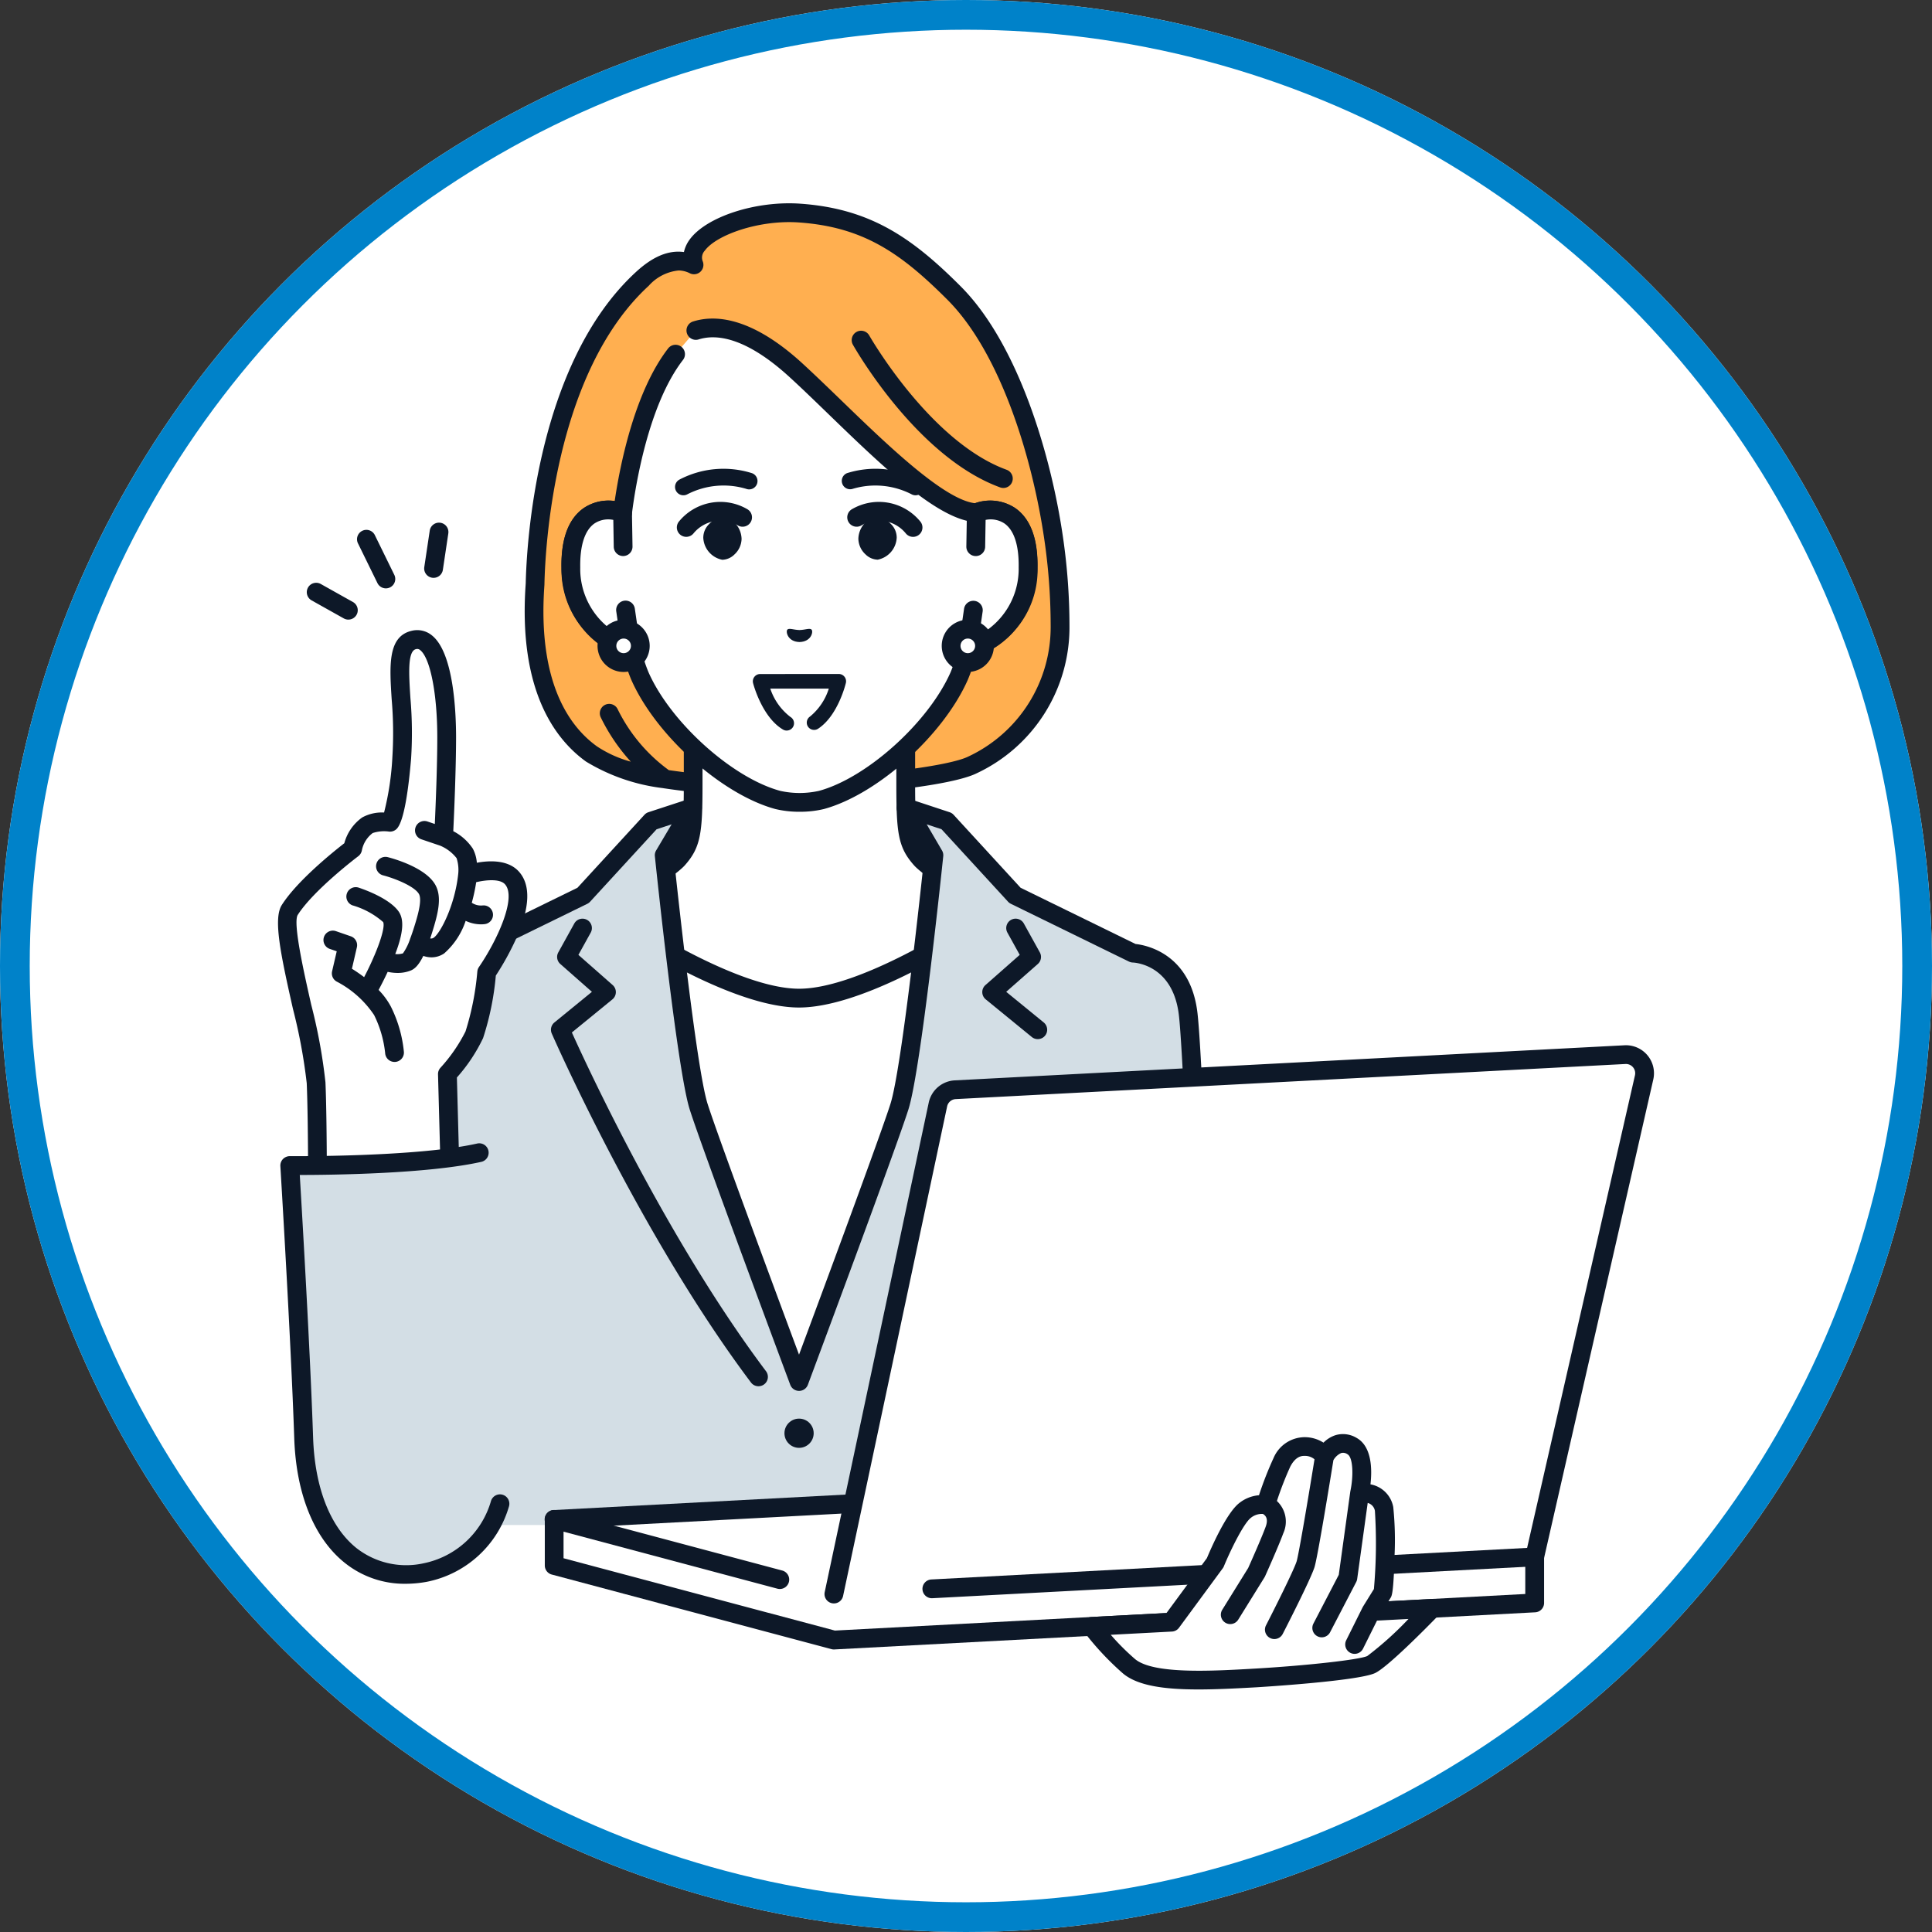 <svg xmlns="http://www.w3.org/2000/svg" width="195" height="195" viewBox="0 0 195 195">
  <rect x="0" y="0" width="195" height="195" fill="#333333" stroke="none"/>
  <g id="img_operator" transform="translate(9972 -428.813)">
    <g id="グループ_198" data-name="グループ 198" transform="translate(-10285.094 -2615.865)">
      <g id="楕円形_4" data-name="楕円形 4" transform="translate(313.094 3044.678)" fill="#fff" stroke="#0082c9" stroke-miterlimit="10" stroke-width="3">
        <ellipse cx="97.5" cy="97.5" rx="97.5" ry="97.5" stroke="none"/>
        <ellipse cx="97.5" cy="97.5" rx="96" ry="96" fill="none"/>
      </g>
    </g>
    <g id="グループ_222" data-name="グループ 222" transform="translate(-10284.705 -2616.865)">
      <g id="グループ_210" data-name="グループ 210">
        <g id="グループ_206" data-name="グループ 206">
          <g id="グループ_205" data-name="グループ 205">
            <path id="パス_125" data-name="パス 125" d="M419.04,3099.926c-1.325-9.063-4.745-19.365-10.037-24.665-4.979-4.986-8.973-7.607-15.584-8.076-5.379-.381-11.845,2.286-10.664,5.226-1.183-.552-2.8-.8-5.211,1.412-9.1,8.357-10.7,24.7-10.833,30.77-.092,1.633-1.151,12.268,5.694,17.188,7.415,5.329,34.36,3.11,38.428,1.118a15.271,15.271,0,0,0,8.867-14.092A61.53,61.53,0,0,0,419.04,3099.926Z" fill="#ffaf50"/>
            <path id="パス_126" data-name="パス 126" d="M419.978,3099.789c-1.232-8.426-4.586-19.471-10.3-25.2-4.9-4.911-9.124-7.852-16.188-8.352-4.476-.317-9.489,1.306-11.174,3.617a3.346,3.346,0,0,0-.581,1.264c-1.565-.212-3.13.445-4.828,2-10.146,9.318-11.06,27.777-11.139,31.431-.005.07-.01.157-.017.259-.7,10.528,2.932,15.456,6.1,17.736a19.4,19.4,0,0,0,7.777,2.682,1.033,1.033,0,0,0,.145.024,72.973,72.973,0,0,0,11.359.791c.62,0,1.209-.005,1.757-.015,7.955-.134,16.019-1.137,18.36-2.283a16.274,16.274,0,0,0,9.4-14.943A62.382,62.382,0,0,0,419.978,3099.789Zm-9.561,22.258c-1.833.9-9.326,1.952-17.559,2.09a73.587,73.587,0,0,1-12.649-.728,16.689,16.689,0,0,1-5.151-6.128.948.948,0,1,0-1.729.779,18.97,18.97,0,0,0,3.044,4.494,11.724,11.724,0,0,1-3.415-1.543c-2.782-2-5.964-6.411-5.319-16.07.008-.118.014-.216.018-.295l0-.033c.074-3.479.933-21.28,10.526-30.091a4.649,4.649,0,0,1,3.021-1.545,2.571,2.571,0,0,1,1.148.293.948.948,0,0,0,1.281-1.213,1.027,1.027,0,0,1,.21-1.083c1.15-1.578,5.46-3.13,9.507-2.843,6.506.461,10.284,3.1,14.98,7.8,5.391,5.4,8.582,16.006,9.77,24.133a60.428,60.428,0,0,1,.65,8.742A14.428,14.428,0,0,1,410.417,3122.047Z" fill="#0d1828"/>
            <g id="グループ_199" data-name="グループ 199">
              <path id="パス_127" data-name="パス 127" d="M405.673,3132.392c-1.35-1.519-1.551-2.615-1.551-7.539v-9.725l-10.726,6.32-10.725-6.32v9.725c0,4.924-.2,6.02-1.552,7.539s-12.021,8.228-12.021,8.228l15.569,15.765h17.458l15.57-15.765S407.023,3133.911,405.673,3132.392Z" fill="#fff"/>
              <path id="パス_128" data-name="パス 128" d="M384.667,3157.333a.943.943,0,0,1-.674-.282l-15.57-15.765a.949.949,0,0,1,.17-1.469c4.082-2.566,10.9-7.021,11.817-8.055,1.081-1.216,1.313-1.945,1.313-6.909v-9.725a.948.948,0,0,1,1.429-.817l10.244,6.037,10.245-6.037a.948.948,0,0,1,1.429.817v9.725c0,4.964.232,5.693,1.312,6.909.918,1.034,7.735,5.489,11.817,8.055a.949.949,0,0,1,.17,1.469L402.8,3157.051a.948.948,0,1,1-1.349-1.332l14.741-14.927c-2.795-1.774-10.035-6.428-11.227-7.77-1.615-1.818-1.791-3.261-1.791-8.169v-8.066l-9.3,5.478a.949.949,0,0,1-.963,0l-9.3-5.478v8.066c0,4.908-.176,6.351-1.791,8.169-1.193,1.342-8.433,6-11.228,7.77l14.742,14.927a.948.948,0,0,1-.675,1.614Z" fill="#0d1828"/>
            </g>
            <g id="グループ_200" data-name="グループ 200">
              <path id="パス_129" data-name="パス 129" d="M411.248,3097.429c-4.394-.2-12.708-9.358-18.244-14.411-4.835-4.413-8.152-4.588-10.055-4l-2.062,2.4c-3.931,5.077-5.166,14.544-5.343,15.954v.049c-1.976-.749-5.314-.262-5.221,5.527.084,5.128,3.8,7.875,6.081,8.159a16.97,16.97,0,0,0,.88,2.789c2.359,5.353,8.764,11.117,13.92,12.515a9.967,9.967,0,0,0,4.385,0c5.156-1.4,11.56-7.162,13.92-12.515a17.067,17.067,0,0,0,.88-2.789c2.278-.284,6-3.031,6.08-8.159C416.563,3097.167,413.225,3096.68,411.248,3097.429Z" fill="#fff"/>
              <path id="パス_130" data-name="パス 130" d="M393.4,3127.611a10.417,10.417,0,0,1-2.434-.275c-5.417-1.469-12.075-7.444-14.546-13.05a16.955,16.955,0,0,1-.789-2.36,9.2,9.2,0,0,1-6.252-8.954c-.047-2.91.706-4.931,2.238-6.007a4.4,4.4,0,0,1,3.129-.713c.5-3.4,1.949-10.955,5.395-15.407a.948.948,0,0,1,1.5,1.161c-3.527,4.557-4.822,12.89-5.144,15.434a.947.947,0,0,1-1.283.875,2.781,2.781,0,0,0-2.506.2c-.973.683-1.468,2.213-1.432,4.425.076,4.658,3.457,7.01,5.25,7.233a.949.949,0,0,1,.806.726,16.082,16.082,0,0,0,.828,2.631c2.23,5.058,8.445,10.658,13.3,11.973a9.054,9.054,0,0,0,3.9,0c4.843-1.313,11.059-6.913,13.292-11.981a15.943,15.943,0,0,0,.824-2.621.949.949,0,0,1,.806-.726c1.794-.223,5.175-2.575,5.25-7.233.036-2.212-.459-3.742-1.431-4.425a2.781,2.781,0,0,0-2.506-.2.939.939,0,0,1-.379.061c-3.807-.175-9.48-5.665-14.966-10.974-1.385-1.34-2.693-2.606-3.874-3.684-4.48-4.088-7.44-4.318-9.134-3.79a.948.948,0,1,1-.563-1.81c2.168-.675,5.832-.495,10.975,4.2,1.2,1.1,2.519,2.372,3.914,3.721,4.656,4.506,10.429,10.093,13.563,10.429a4.55,4.55,0,0,1,4.06.5c1.532,1.076,2.284,3.1,2.237,6.007a9.2,9.2,0,0,1-6.252,8.954,16.9,16.9,0,0,1-.784,2.35c-2.475,5.616-9.134,11.591-14.544,13.058A10.388,10.388,0,0,1,393.4,3127.611Z" fill="#0d1828"/>
            </g>
            <g id="グループ_201" data-name="グループ 201">
              <path id="パス_131" data-name="パス 131" d="M375.6,3100.853l-.057-3.424c-1.976-.749-5.314-.262-5.221,5.527.084,5.128,3.8,7.875,6.081,8.159l-.558-3.849Z" fill="#fff"/>
              <path id="パス_132" data-name="パス 132" d="M376.4,3112.063a.921.921,0,0,1-.118-.007c-2.733-.341-6.819-3.464-6.911-9.084-.047-2.91.706-4.931,2.238-6.007a4.582,4.582,0,0,1,4.267-.423.948.948,0,0,1,.612.871l.057,3.424a.948.948,0,0,1-.932.964H375.6a.949.949,0,0,1-.948-.932l-.045-2.716a2.522,2.522,0,0,0-1.906.363c-.972.684-1.467,2.214-1.431,4.425a7.57,7.57,0,0,0,3.979,6.821l-.342-2.36a.948.948,0,1,1,1.876-.272l.558,3.849a.947.947,0,0,1-.938,1.084Z" fill="#0d1828"/>
            </g>
            <g id="グループ_202" data-name="グループ 202">
              <path id="パス_133" data-name="パス 133" d="M411.248,3097.429l-.057,3.424-.245,6.413-.557,3.849c2.278-.284,6-3.031,6.08-8.159C416.563,3097.167,413.225,3096.68,411.248,3097.429Z" fill="#fff"/>
              <path id="パス_134" data-name="パス 134" d="M410.389,3112.063a.948.948,0,0,1-.939-1.084l.558-3.849a.948.948,0,0,1,1.877.272l-.342,2.36a7.571,7.571,0,0,0,3.978-6.821c.036-2.211-.459-3.741-1.431-4.425a2.522,2.522,0,0,0-1.906-.363l-.045,2.716a.948.948,0,1,1-1.9-.032l.057-3.424a.95.95,0,0,1,.612-.871,4.584,4.584,0,0,1,4.268.423c1.532,1.076,2.284,3.1,2.237,6.007-.091,5.62-4.178,8.743-6.911,9.084A.9.9,0,0,1,410.389,3112.063Z" fill="#0d1828"/>
            </g>
            <path id="パス_135" data-name="パス 135" d="M413.975,3094.93a.948.948,0,0,1-.324-.058c-8.378-3.054-14.6-13.945-14.865-14.407a.948.948,0,0,1,1.651-.932c.061.107,6.147,10.745,13.863,13.558a.948.948,0,0,1-.325,1.839Z" fill="#0d1828"/>
            <g id="グループ_203" data-name="グループ 203">
              <path id="パス_136" data-name="パス 136" d="M412.074,3110.87a1.686,1.686,0,1,1-1.684-1.687A1.687,1.687,0,0,1,412.074,3110.87Z" fill="#fff"/>
              <path id="パス_137" data-name="パス 137" d="M410.389,3113.5h0a2.633,2.633,0,0,1,0-5.267h0a2.637,2.637,0,0,1,2.632,2.635h0A2.636,2.636,0,0,1,410.389,3113.5Zm0-3.371a.737.737,0,0,0,0,1.475h0a.737.737,0,0,0,0-1.475Zm1.685.739h0Z" fill="#0d1828"/>
            </g>
            <g id="グループ_204" data-name="グループ 204">
              <circle id="楕円形_5" data-name="楕円形 5" cx="1.685" cy="1.685" r="1.685" transform="translate(373.964 3109.183)" fill="#fff"/>
              <path id="パス_138" data-name="パス 138" d="M375.649,3113.5h0a2.633,2.633,0,0,1,0-5.267h0a2.636,2.636,0,0,1,2.631,2.635h0A2.636,2.636,0,0,1,375.649,3113.5Zm0-3.371a.737.737,0,0,0,0,1.475h0a.737.737,0,0,0,0-1.475Zm1.685.739h0Z" fill="#0d1828"/>
            </g>
          </g>
          <path id="パス_139" data-name="パス 139" d="M394.624,3109.234c-.169-.2-.627.021-1.228.035-.6-.015-1.058-.233-1.227-.037s.027,1.215,1.227,1.247C394.6,3110.449,394.8,3109.437,394.624,3109.234Z" fill="#0d1828"/>
          <path id="パス_140" data-name="パス 140" d="M392.112,3119.416a.74.74,0,0,1-.372-.1c-2.109-1.236-2.989-4.544-3.025-4.685a.736.736,0,0,1,.713-.922l7.935-.006h0a.738.738,0,0,1,.717.909c-.032.136-.817,3.336-2.821,4.628a.738.738,0,0,1-.8-1.24,5.941,5.941,0,0,0,1.9-2.821l-5.909,0a5.958,5.958,0,0,0,2.033,2.861.737.737,0,0,1-.374,1.373Z" fill="#0d1828"/>
          <path id="パス_141" data-name="パス 141" d="M381.683,3095.668a.842.842,0,0,1-.41-1.579,9.575,9.575,0,0,1,7.32-.656.843.843,0,1,1-.587,1.58,7.985,7.985,0,0,0-5.918.551A.836.836,0,0,1,381.683,3095.668Z" fill="#0d1828"/>
          <path id="パス_142" data-name="パス 142" d="M402.61,3098.55a2.074,2.074,0,0,0-1.4-.664,1.611,1.611,0,0,0-1.1.47,2.412,2.412,0,0,0-.769,1.7,2.2,2.2,0,0,0,.731,1.584,1.811,1.811,0,0,0,1.188.525h.043a2.379,2.379,0,0,0,1.908-2.214A1.92,1.92,0,0,0,402.61,3098.55Z" fill="#0d1828"/>
          <path id="パス_143" data-name="パス 143" d="M404.864,3099.865a.948.948,0,0,1-.741-.356,3.493,3.493,0,0,0-4.5-.785.948.948,0,0,1-.909-1.664,5.4,5.4,0,0,1,6.887,1.265.947.947,0,0,1-.74,1.54Z" fill="#0d1828"/>
          <path id="パス_144" data-name="パス 144" d="M405.11,3095.669a.832.832,0,0,1-.407-.106,7.992,7.992,0,0,0-5.917-.55.843.843,0,0,1-.587-1.58,9.574,9.574,0,0,1,7.32.656.843.843,0,0,1-.409,1.58Z" fill="#0d1828"/>
          <path id="パス_145" data-name="パス 145" d="M381.965,3099.862a.948.948,0,0,1-.74-1.537,5.4,5.4,0,0,1,6.887-1.265.948.948,0,0,1-.909,1.664,3.5,3.5,0,0,0-4.5.789A.949.949,0,0,1,381.965,3099.862Z" fill="#0d1828"/>
          <path id="パス_146" data-name="パス 146" d="M384.288,3098.563a2.072,2.072,0,0,1,1.394-.666,1.609,1.609,0,0,1,1.1.468,2.411,2.411,0,0,1,.772,1.7,2.2,2.2,0,0,1-.729,1.584,1.805,1.805,0,0,1-1.188.527H385.6a2.378,2.378,0,0,1-1.911-2.211A1.92,1.92,0,0,1,384.288,3098.563Z" fill="#0d1828"/>
        </g>
        <g id="グループ_209" data-name="グループ 209">
          <g id="グループ_207" data-name="グループ 207">
            <path id="パス_147" data-name="パス 147" d="M369.374,3142.61l6.8-3.244s10.619,7.055,17.186,7.055,17.185-7.055,17.185-7.055l6.8,3.244s-7.126,47.726-23.981,47.726S369.374,3142.61,369.374,3142.61Z" fill="#fff"/>
            <path id="パス_148" data-name="パス 148" d="M393.356,3191.284c-7.447,0-13.912-8.249-19.214-24.517a169.83,169.83,0,0,1-5.706-24.018.948.948,0,0,1,.529-1l6.8-3.243a.946.946,0,0,1,.933.066c.1.069,10.458,6.9,16.662,6.9s16.557-6.827,16.661-6.9a.946.946,0,0,1,.933-.066l6.8,3.243a.948.948,0,0,1,.529,1,169.83,169.83,0,0,1-5.706,24.018C407.267,3183.035,400.8,3191.284,393.356,3191.284Zm-22.935-48.124a168.1,168.1,0,0,0,5.531,23.039c3.449,10.579,9.269,23.189,17.4,23.189s13.954-12.61,17.4-23.189a168.1,168.1,0,0,0,5.531-23.039l-5.678-2.709c-2.145,1.372-11.191,6.918-17.256,6.918s-15.112-5.546-17.257-6.918Z" fill="#0d1828"/>
          </g>
          <g id="グループ_208" data-name="グループ 208">
            <path id="パス_149" data-name="パス 149" d="M427.062,3141.88l-11.914-5.829-6.882-7.5-4.113-1.359,2.813,4.806s-2.211,21.371-3.475,25.363-10.136,27.752-10.136,27.752-8.871-23.759-10.135-27.752S379.745,3132,379.745,3132l2.849-4.806-4.149,1.359-6.882,7.5-11.914,5.829s-4.869.094-5.571,6.157S351.9,3199.6,351.9,3199.6H434.81s-1.474-45.5-2.177-51.567S427.062,3141.88,427.062,3141.88Z" fill="#d3dee5"/>
            <path id="パス_150" data-name="パス 150" d="M434.81,3200.552a.948.948,0,0,1-.947-.918c-.015-.454-1.482-45.534-2.171-51.488-.594-5.126-4.489-5.313-4.654-5.318a.98.98,0,0,1-.392-.1l-11.915-5.829a.95.95,0,0,1-.281-.21l-6.716-7.315-1.495-.494,1.545,2.64a.945.945,0,0,1,.125.576c-.091.877-2.236,21.513-3.514,25.552-1.257,3.969-9.789,26.826-10.151,27.8a.949.949,0,0,1-1.777,0c-.362-.971-8.894-23.828-10.151-27.8-1.278-4.039-3.423-24.675-3.514-25.552a.947.947,0,0,1,.128-.581l1.563-2.637-1.517.5-6.714,7.314a.955.955,0,0,1-.282.21l-11.915,5.829a.961.961,0,0,1-.4.1c-.159.005-4.054.192-4.648,5.318-.689,5.954-2.156,51.034-2.171,51.488a.948.948,0,1,1-1.895-.061c.06-1.86,1.484-45.613,2.183-51.646.694-6,5.16-6.855,6.254-6.975l11.6-5.673,6.761-7.365a.951.951,0,0,1,.4-.26l4.149-1.358a.948.948,0,0,1,1.111,1.384l-2.689,4.536c.278,2.646,2.264,21.266,3.4,24.863,1.005,3.175,6.952,19.2,9.232,25.323,2.279-6.124,8.226-22.148,9.231-25.323,1.14-3.6,3.127-22.232,3.4-24.866l-2.656-4.538a.948.948,0,0,1,1.115-1.379l4.113,1.359a.946.946,0,0,1,.4.259l6.761,7.365,11.6,5.673c1.093.12,5.559.98,6.253,6.975.7,6.033,2.123,49.786,2.183,51.646a.948.948,0,0,1-.917.978Z" fill="#0d1828"/>
          </g>
          <path id="パス_151" data-name="パス 151" d="M417.449,3150.559a.947.947,0,0,1-.6-.213l-4.652-3.8a.947.947,0,0,1-.027-1.446l3.458-3.046-1.243-2.245a.948.948,0,1,1,1.659-.919l1.612,2.912a.948.948,0,0,1-.2,1.171l-3.193,2.811,3.787,3.092a.948.948,0,0,1-.6,1.682Z" fill="#0d1828"/>
          <path id="パス_152" data-name="パス 152" d="M389.26,3185.594a.944.944,0,0,1-.758-.378c-11.174-14.857-20.021-35.024-20.109-35.226a.948.948,0,0,1,.269-1.113l3.787-3.092-3.193-2.811a.948.948,0,0,1-.2-1.171l1.612-2.912a.948.948,0,1,1,1.659.919l-1.243,2.245,3.459,3.046a.949.949,0,0,1-.027,1.446l-4.091,3.34c1.611,3.575,9.686,21.014,19.594,34.189a.948.948,0,0,1-.757,1.518Z" fill="#0d1828"/>
          <circle id="楕円形_6" data-name="楕円形 6" cx="1.475" cy="1.475" r="1.475" transform="translate(391.881 3188.862)" fill="#0d1828"/>
        </g>
      </g>
      <g id="グループ_214" data-name="グループ 214">
        <g id="グループ_211" data-name="グループ 211">
          <path id="パス_153" data-name="パス 153" d="M359.9,3133.968a4.778,4.778,0,0,0-.287-2.154,5.219,5.219,0,0,0-2.133-1.673s.308-5.97.311-10.027-.655-10.448-3.306-9.846c-2.6.59-.742,6.095-1.23,11.906s-1.181,6.49-1.181,6.49a4.527,4.527,0,0,0-2.278.3,3.81,3.81,0,0,0-1.5,2.368s-4.63,3.479-6.355,6.2c-1.192,1.877,2.478,13.16,2.665,17.433s.14,14.419.14,14.419L358.232,3168l-.374-13.92a17.677,17.677,0,0,0,2.712-3.965,28.606,28.606,0,0,0,1.252-6.3s4.806-7,2.554-9.52C363.114,3132.874,359.9,3133.968,359.9,3133.968Z" fill="#fff"/>
          <path id="パス_154" data-name="パス 154" d="M365.084,3133.656c-1.088-1.218-2.987-1.132-4.25-.9a3.666,3.666,0,0,0-.4-1.413,5.264,5.264,0,0,0-1.979-1.772c.078-1.638.279-6.187.282-9.457,0-2.511-.232-8.541-2.432-10.3a2.333,2.333,0,0,0-2.031-.472c-2.443.555-2.255,3.494-2.038,6.9a39.515,39.515,0,0,1,.072,5.853,28.6,28.6,0,0,1-.838,5.592,4.155,4.155,0,0,0-2.2.494,4.674,4.674,0,0,0-1.813,2.607c-1.047.811-4.744,3.767-6.311,6.235-.871,1.371-.138,4.882,1.131,10.5a55.053,55.053,0,0,1,1.387,7.485c.183,4.2.14,14.272.139,14.374a.949.949,0,0,0,.944.952h0a.948.948,0,0,0,.948-.944c0-.1.044-10.219-.141-14.465a54.486,54.486,0,0,0-1.432-7.82c-.736-3.26-1.849-8.187-1.379-9.063,1.61-2.537,6.079-5.912,6.124-5.945a.969.969,0,0,0,.366-.608,2.878,2.878,0,0,1,1.088-1.73,3.675,3.675,0,0,1,1.652-.148.951.951,0,0,0,.763-.267c.78-.765,1.225-4.276,1.461-7.087a40.871,40.871,0,0,0-.069-6.133c-.155-2.433-.3-4.731.565-4.928a.449.449,0,0,1,.429.105c1.015.81,1.722,4.436,1.719,8.816,0,2.874-.161,6.759-.25,8.727l-.743-.252a.948.948,0,0,0-.608,1.8l1.892.641a4.119,4.119,0,0,1,1.657,1.26,3.837,3.837,0,0,1,.165,1.594c-.338,3.188-1.8,5.981-2.48,6.44a.465.465,0,0,1-.348.069c.059-.174.118-.356.179-.549.606-1.929,1.049-3.628.324-4.887-.988-1.716-4.156-2.606-4.781-2.767a.948.948,0,0,0-.474,1.836c1.235.32,3.173,1.114,3.612,1.877.369.64-.19,2.418-.49,3.373-.146.463-.282.853-.408,1.182l0,.008a5.452,5.452,0,0,1-.714,1.434,1.942,1.942,0,0,1-.775.066c.818-2.14.918-3.487.331-4.308-.958-1.34-3.557-2.24-4.069-2.407a.948.948,0,0,0-.588,1.8,8.1,8.1,0,0,1,3.105,1.691c.185.4-.2,1.777-.909,3.427-.009.016-.02.03-.027.046a.738.738,0,0,0-.025.075c-.279.644-.6,1.327-.961,2.009-.465-.353-.9-.641-1.231-.847l.5-2.166a.947.947,0,0,0-.615-1.11l-1.5-.519a.948.948,0,0,0-.618,1.793l.7.24-.467,2.015a.947.947,0,0,0,.481,1.052,10.181,10.181,0,0,1,3.761,3.373,11.3,11.3,0,0,1,1.113,3.844.947.947,0,0,0,.944.884l.066,0a.948.948,0,0,0,.881-1.01,13.022,13.022,0,0,0-1.318-4.583,7.333,7.333,0,0,0-1.234-1.674c.233-.435.568-1.084.916-1.827a4.741,4.741,0,0,0,1,.112,3.547,3.547,0,0,0,1.31-.238c.36-.142.779-.456,1.285-1.482a2.545,2.545,0,0,0,.823.145,2.275,2.275,0,0,0,1.288-.4,7.542,7.542,0,0,0,2.164-3.284,3.659,3.659,0,0,0,1.555.353,2.984,2.984,0,0,0,.388-.025.948.948,0,0,0-.263-1.878,1.67,1.67,0,0,1-1.062-.277,17.1,17.1,0,0,0,.444-2.073c.967-.229,2.388-.371,2.907.21,1.209,1.354-.809,5.7-2.629,8.353a.955.955,0,0,0-.163.459,27.8,27.8,0,0,1-1.194,6.046,16.247,16.247,0,0,1-2.532,3.667.949.949,0,0,0-.241.658l.375,13.919a.948.948,0,1,0,1.895-.051l-.365-13.551a16.768,16.768,0,0,0,2.642-3.973,28.232,28.232,0,0,0,1.287-6.312,27.992,27.992,0,0,0,2.065-3.755C366.2,3137.268,366.288,3135.006,365.084,3133.656Z" fill="#0d1828"/>
        </g>
        <g id="グループ_212" data-name="グループ 212">
          <path id="パス_155" data-name="パス 155" d="M341.946,3163.318s1.065,17.391,1.4,27.482c.32,9.53,5.324,14.869,12.261,13.6a9.89,9.89,0,0,0,7.546-6.931l-2.109-35.441C354.673,3163.448,341.946,3163.318,341.946,3163.318Z" fill="#d3dee5"/>
          <path id="パス_156" data-name="パス 156" d="M353.631,3205.531a9.635,9.635,0,0,1-6.158-2.136c-3.08-2.481-4.881-6.943-5.07-12.563-.335-9.963-1.392-27.283-1.4-27.456a.948.948,0,0,1,.259-.711.967.967,0,0,1,.7-.295c.126,0,12.691.112,18.887-1.269a.948.948,0,1,1,.413,1.85c-5.425,1.21-15.13,1.317-18.3,1.318.232,3.864,1.056,17.905,1.345,26.5.17,5.061,1.72,9.02,4.365,11.15a8.139,8.139,0,0,0,6.778,1.547,8.928,8.928,0,0,0,6.8-6.251.948.948,0,1,1,1.827.506,10.821,10.821,0,0,1-8.289,7.61A11.964,11.964,0,0,1,353.631,3205.531Z" fill="#0d1828"/>
        </g>
        <g id="グループ_213" data-name="グループ 213">
          <path id="パス_157" data-name="パス 157" d="M351.654,3105.063a.949.949,0,0,1-.852-.531l-1.945-3.97a.948.948,0,1,1,1.7-.835l1.946,3.971a.948.948,0,0,1-.851,1.365Z" fill="#0d1828"/>
          <path id="パス_158" data-name="パス 158" d="M347.864,3108.216a.938.938,0,0,1-.463-.122l-3.246-1.819a.948.948,0,0,1,.927-1.654l3.247,1.82a.948.948,0,0,1-.465,1.775Z" fill="#0d1828"/>
          <path id="パス_159" data-name="パス 159" d="M356.467,3104a.945.945,0,0,1-.938-1.088l.551-3.681a.948.948,0,0,1,1.875.281l-.551,3.681A.948.948,0,0,1,356.467,3104Z" fill="#0d1828"/>
        </g>
      </g>
      <g id="グループ_221" data-name="グループ 221">
        <g id="グループ_218" data-name="グループ 218">
          <g id="グループ_217" data-name="グループ 217">
            <g id="グループ_215" data-name="グループ 215">
              <path id="パス_160" data-name="パス 160" d="M439.366,3195.289l-70.729,3.748v4.646l28.236,7.53,70.729-3.748v-4.646Z" fill="#fff"/>
              <path id="パス_161" data-name="パス 161" d="M396.873,3212.161a.964.964,0,0,1-.245-.032l-28.235-7.53a.949.949,0,0,1-.7-.916v-4.646a.948.948,0,0,1,.9-.947l70.729-3.748a.931.931,0,0,1,.294.031l28.236,7.53a.947.947,0,0,1,.7.916v4.646a.946.946,0,0,1-.9.946l-70.729,3.748Zm-27.288-9.207,27.387,7.3,69.682-3.692v-3.019l-27.387-7.3-69.682,3.692Z" fill="#0d1828"/>
            </g>
            <g id="グループ_216" data-name="グループ 216">
              <path id="パス_162" data-name="パス 162" d="M391.413,3206.058a.926.926,0,0,1-.244-.032l-22.776-6.073a.948.948,0,1,1,.488-1.832l22.776,6.073a.948.948,0,0,1-.244,1.864Z" fill="#0d1828"/>
            </g>
          </g>
        </g>
        <g id="グループ_219" data-name="グループ 219">
          <path id="パス_163" data-name="パス 163" d="M476.714,3152.127l-67.6,3.542a1.883,1.883,0,0,0-1.742,1.489l-10.5,49.408,9.9-.524,60.827-3.223,11.045-48.394A1.882,1.882,0,0,0,476.714,3152.127Z" fill="#fff"/>
          <path id="パス_164" data-name="パス 164" d="M396.873,3207.514a.945.945,0,0,1-.928-1.145l10.5-49.409a2.836,2.836,0,0,1,2.621-2.238l67.6-3.542a2.829,2.829,0,0,1,2.907,3.456l-11.045,48.394a.946.946,0,0,1-.874.735l-60.827,3.223a.948.948,0,1,1-.1-1.893l60.112-3.185,10.886-47.7a.935.935,0,0,0-.96-1.141l-67.6,3.543a.935.935,0,0,0-.865.739l-10.5,49.408A.948.948,0,0,1,396.873,3207.514Z" fill="#0d1828"/>
        </g>
        <g id="グループ_220" data-name="グループ 220">
          <path id="パス_165" data-name="パス 165" d="M422.89,3209.834l8.052-.427,4.414-6s1.776-4.313,3.016-5.279a2.619,2.619,0,0,1,2.082-.561,43.192,43.192,0,0,1,1.637-4.291,2.554,2.554,0,0,1,2.277-1.6,2.078,2.078,0,0,1,2.008,1.068s1.036-2.123,2.807-1.107c1.57.9.746,4.723.746,4.723s2.086-.243,2.472,1.611a46.061,46.061,0,0,1-.146,8.471l-1.171,1.892,6.184-.328s-5,5.146-6.184,5.681-7.6,1.109-11.578,1.341c-5.483.319-10.829.536-12.858-1.186A28.3,28.3,0,0,1,422.89,3209.834Z" fill="#fff"/>
          <path id="パス_166" data-name="パス 166" d="M458.131,3207.62a.944.944,0,0,0-.913-.554l-4.374.231.217-.35c.121-.2.3-.492.4-4.3a32.934,32.934,0,0,0-.133-4.863,2.848,2.848,0,0,0-2.3-2.288c.167-1.445.167-3.79-1.376-4.675a2.66,2.66,0,0,0-2.144-.291,3.02,3.02,0,0,0-1.221.757,3.545,3.545,0,0,0-1.9-.553,3.436,3.436,0,0,0-3.142,2.108,35.351,35.351,0,0,0-1.468,3.753,3.683,3.683,0,0,0-1.992.788c-1.313,1.023-2.864,4.6-3.265,5.558l-4.08,5.543-7.6.4a.949.949,0,0,0-.709,1.516,29.08,29.08,0,0,0,3.9,4.167c1.485,1.261,4.174,1.63,7.646,1.63,1.774,0,3.753-.1,5.881-.22.1-.006,10.1-.608,11.913-1.423,1.253-.565,5.272-4.647,6.474-5.884A.949.949,0,0,0,458.131,3207.62Zm-7.436,5.209c-.821.369-6.075.958-11.244,1.258-4.366.254-10.346.6-12.19-.962a24.254,24.254,0,0,1-2.445-2.444l6.176-.327a.946.946,0,0,0,.713-.385l4.414-6a.923.923,0,0,0,.113-.2c.7-1.694,2-4.333,2.723-4.893a1.764,1.764,0,0,1,1.216-.394c.3.164.566.522.278,1.3-.445,1.21-1.577,3.743-1.762,4.155l-2.616,4.215a.948.948,0,0,0,1.611,1l2.65-4.269a1.057,1.057,0,0,0,.059-.11c.054-.121,1.331-2.96,1.838-4.336a2.843,2.843,0,0,0-.644-3.26,34.012,34.012,0,0,1,1.347-3.466c.381-.734.859-1.1,1.413-1.087a1.5,1.5,0,0,1,1.035.343c-.753,4.661-1.626,9.764-1.809,10.32-.336,1.011-2.342,4.992-3.087,6.441a.947.947,0,0,0,.41,1.276.938.938,0,0,0,.433.106.948.948,0,0,0,.844-.515c.281-.547,2.757-5.377,3.2-6.711.31-.933,1.594-8.833,1.915-10.822a1.687,1.687,0,0,1,.787-.726.766.766,0,0,1,.639.124c.568.326.609,2.213.292,3.7a.454.454,0,0,0-.008.051l-.005.018-1.162,8.4-2.559,4.921a.948.948,0,1,0,1.683.875l2.634-5.066a.963.963,0,0,0,.1-.308l1.062-7.681a1.009,1.009,0,0,1,.727.793,52.077,52.077,0,0,1-.1,7.9l-1.1,1.771c-.011.018-.019.037-.029.055s-.009.014-.013.022l-1.654,3.323a.948.948,0,1,0,1.7.844l1.407-2.828,3.178-.168A33.729,33.729,0,0,1,450.7,3212.829Z" fill="#0d1828"/>
        </g>
      </g>
    </g>
  </g>
</svg>

